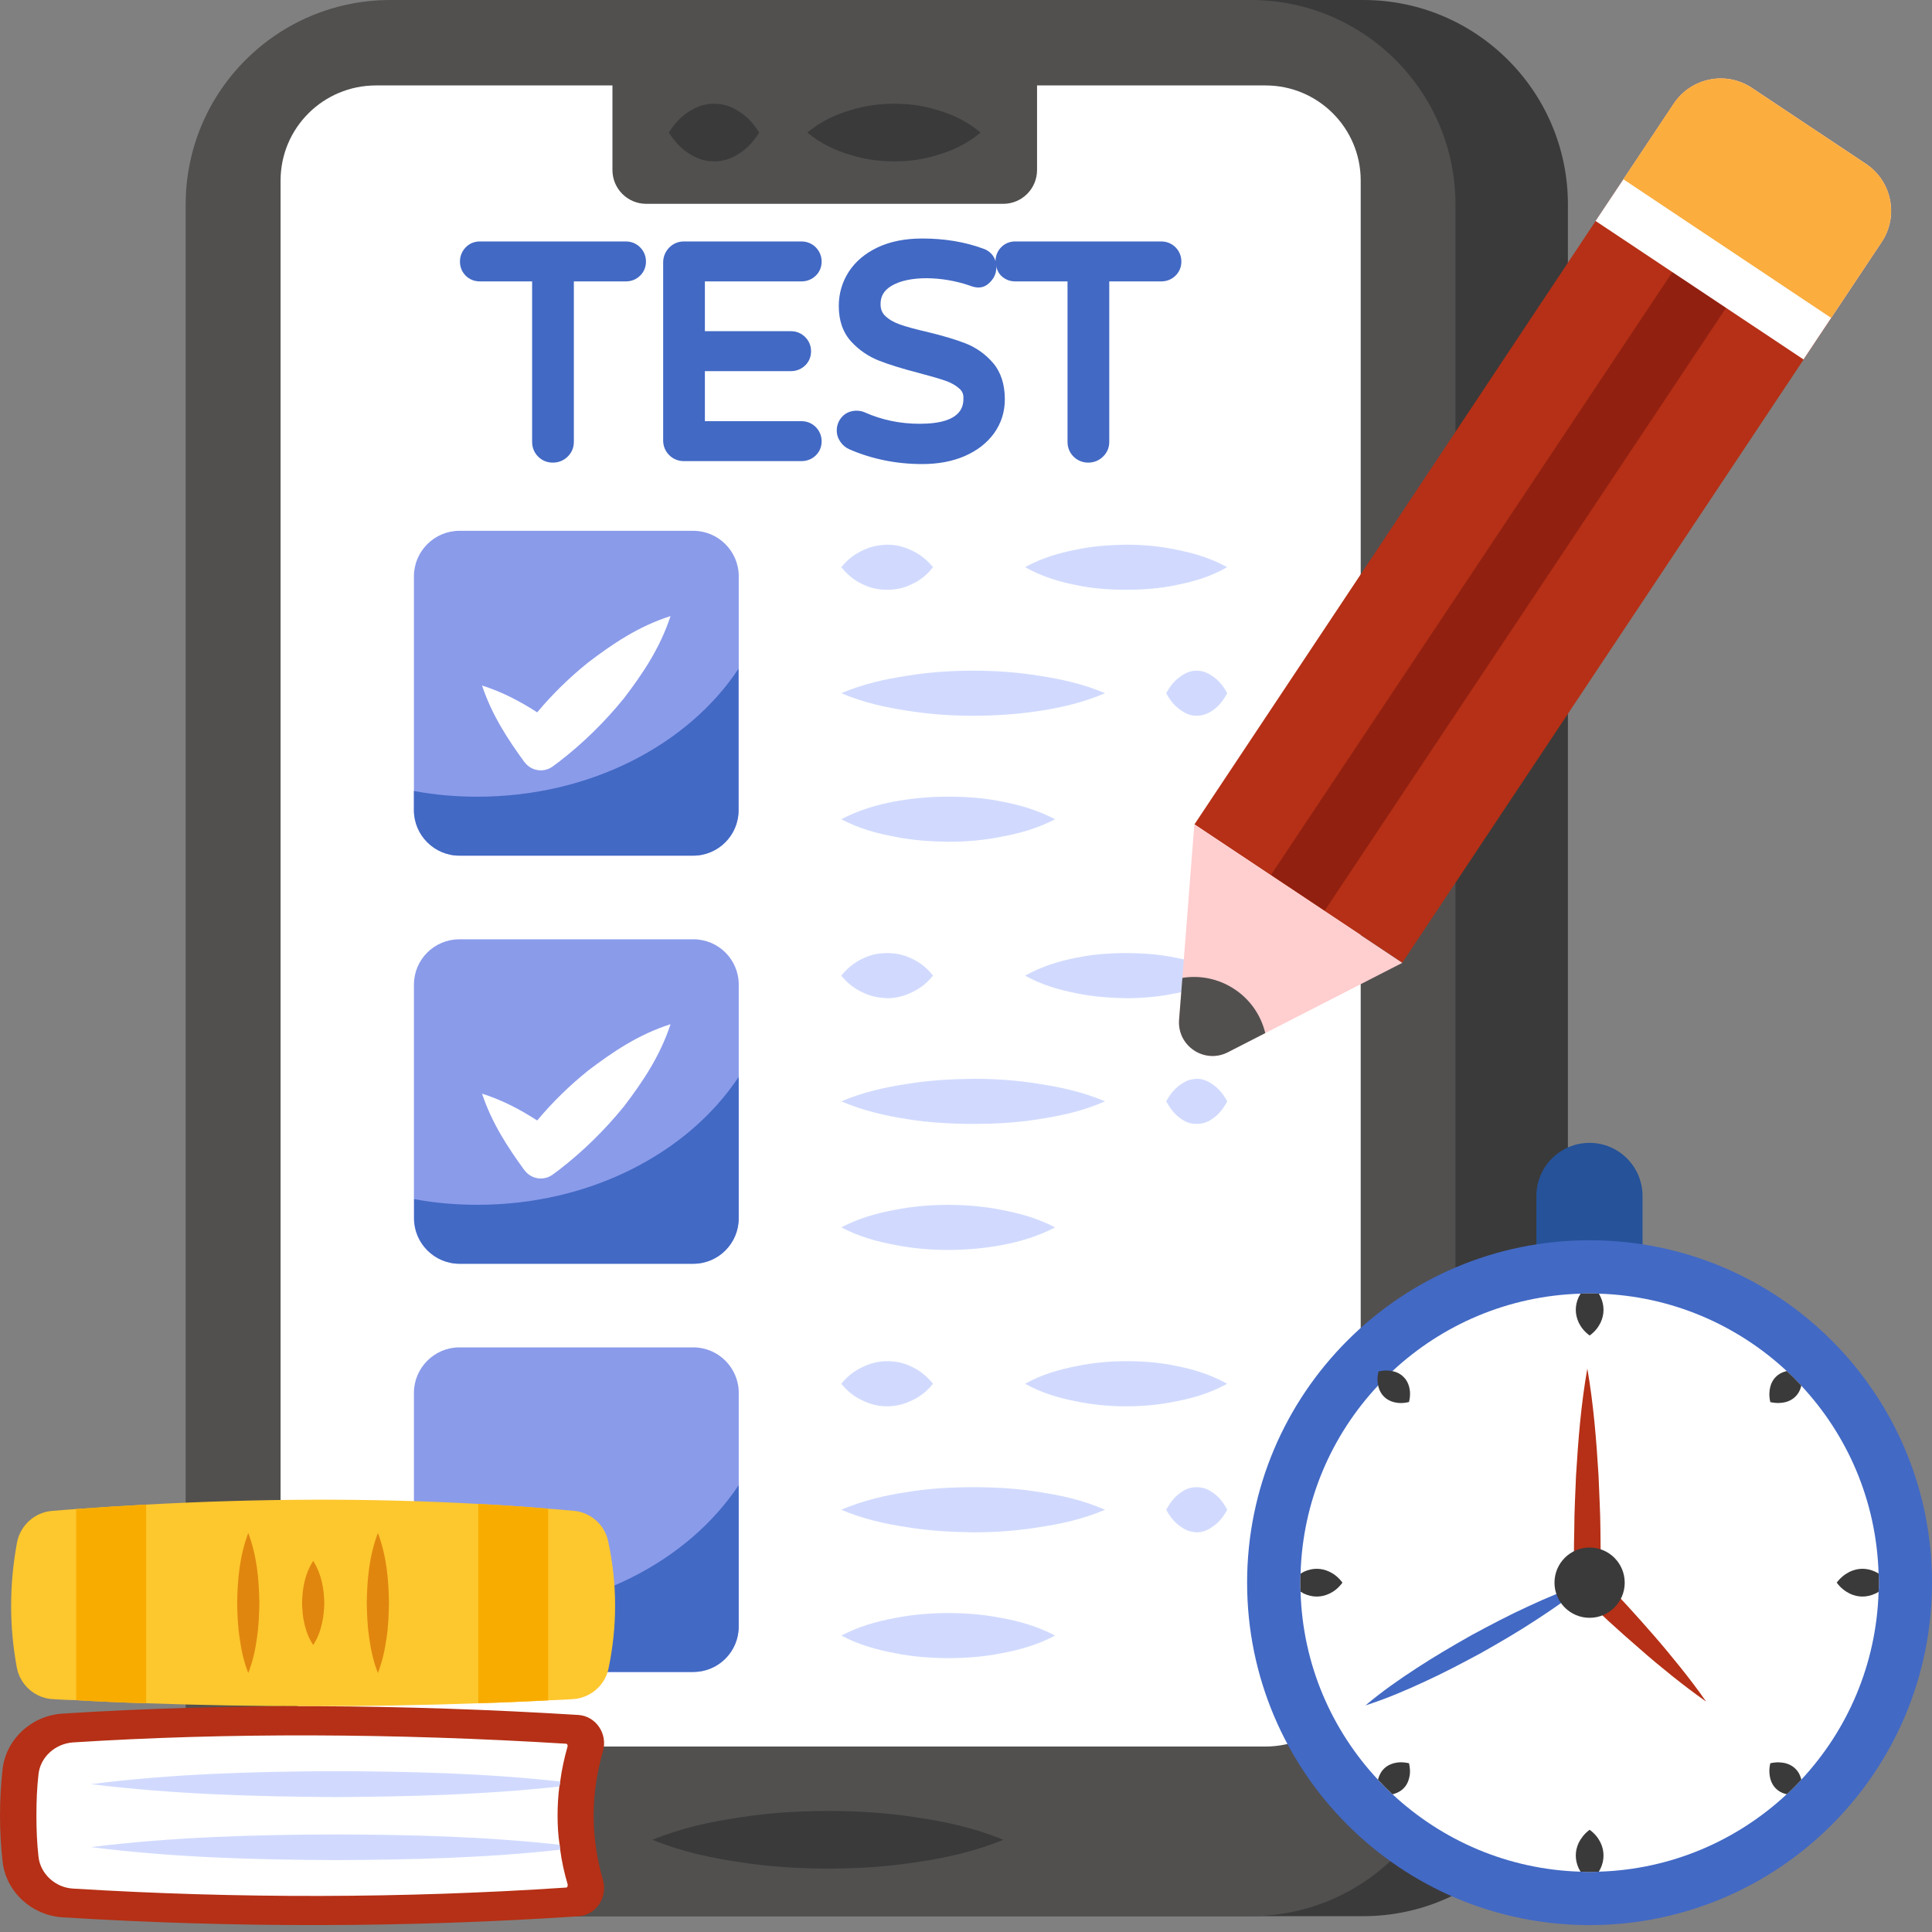 <svg width="40" height="40" viewBox="0 0 40 40" fill="none" xmlns="http://www.w3.org/2000/svg">
<rect x="0" y="0" width="40" height="40" fill="#808080" stroke="none"/>
<path d="M32.462 4.234V35.431C32.462 37.772 30.562 39.672 28.227 39.672H10.412C8.071 39.672 6.172 37.772 6.172 35.431V4.234C6.172 1.893 8.071 0 10.412 0H28.227C30.562 -1.24537e-07 32.462 1.893 32.462 4.234Z" fill="#3A3A3A"/>
<path d="M30.134 4.234V35.431C30.134 37.772 28.234 39.672 25.899 39.672H8.084C5.743 39.672 3.844 37.772 3.844 35.431V4.234C3.844 1.893 5.743 0 8.084 0H25.899C28.234 -1.24537e-07 30.134 1.893 30.134 4.234Z" fill="#51504F"/>
<path d="M28.172 3.738V34.185C28.172 35.275 27.287 36.16 26.203 36.16H7.784C6.694 36.16 5.809 35.275 5.809 34.185V3.738C5.809 2.648 6.694 1.769 7.784 1.769H26.203C27.287 1.769 28.172 2.648 28.172 3.738Z" fill="white"/>
<path d="M20.771 4.22H13.38C12.993 4.22 12.68 3.907 12.68 3.52V1.268H21.471V3.52C21.471 3.907 21.157 4.22 20.771 4.22Z" fill="#51504F"/>
<path d="M13.508 38.091C14.113 37.843 14.719 37.715 15.324 37.627C15.93 37.531 16.535 37.496 17.14 37.494C17.746 37.494 18.351 37.53 18.957 37.625C19.562 37.712 20.168 37.842 20.773 38.091C20.168 38.339 19.562 38.469 18.957 38.557C18.351 38.651 17.746 38.687 17.14 38.688C16.535 38.685 15.93 38.65 15.324 38.555C14.719 38.467 14.113 38.338 13.508 38.091Z" fill="#3A3A3A"/>
<path d="M16.715 2.744C17.014 2.497 17.313 2.368 17.611 2.28C17.91 2.185 18.209 2.15 18.508 2.147C18.807 2.148 19.106 2.183 19.405 2.278C19.704 2.366 20.003 2.496 20.302 2.744C20.003 2.993 19.704 3.123 19.405 3.21C19.106 3.305 18.807 3.34 18.508 3.341C18.209 3.339 17.91 3.304 17.611 3.208C17.313 3.12 17.014 2.991 16.715 2.744Z" fill="#3A3A3A"/>
<path d="M13.848 2.744C14.004 2.497 14.159 2.368 14.315 2.28C14.471 2.185 14.627 2.15 14.783 2.147C14.939 2.148 15.095 2.183 15.251 2.278C15.407 2.366 15.563 2.496 15.719 2.744C15.563 2.993 15.407 3.123 15.251 3.21C15.095 3.305 14.939 3.34 14.783 3.341C14.627 3.339 14.471 3.304 14.315 3.208C14.159 3.12 14.004 2.991 13.848 2.744Z" fill="#3A3A3A"/>
<path d="M15.295 28.837V33.675C15.295 34.198 14.872 34.615 14.355 34.615H9.511C8.994 34.615 8.57 34.198 8.57 33.675V28.837C8.57 28.32 8.994 27.896 9.511 27.896H14.355C14.872 27.896 15.295 28.32 15.295 28.837Z" fill="#8A9BEA"/>
<path d="M15.295 11.931V16.775C15.295 17.292 14.872 17.715 14.355 17.715H9.511C8.994 17.715 8.57 17.292 8.57 16.775V11.931C8.57 11.414 8.994 10.99 9.511 10.99H14.355C14.872 10.99 15.295 11.414 15.295 11.931Z" fill="#8A9BEA"/>
<path d="M15.295 20.387V25.225C15.295 25.742 14.872 26.165 14.355 26.165H9.511C8.994 26.165 8.57 25.742 8.57 25.225V20.387C8.57 19.864 8.994 19.447 9.511 19.447H14.355C14.872 19.447 15.295 19.864 15.295 20.387Z" fill="#8A9BEA"/>
<path d="M15.289 13.848V16.775C15.289 17.292 14.872 17.715 14.349 17.715H9.51C8.994 17.715 8.57 17.292 8.57 16.775V16.376C8.994 16.457 9.436 16.495 9.884 16.495C12.207 16.495 14.237 15.43 15.289 13.848Z" fill="#4269C4"/>
<path d="M22.269 12.111C21.92 12.042 21.571 11.937 21.223 11.743C21.571 11.55 21.92 11.451 22.269 11.382C22.618 11.307 22.966 11.283 23.315 11.277C23.664 11.277 24.012 11.307 24.361 11.382C24.71 11.451 25.058 11.55 25.407 11.743C25.058 11.943 24.71 12.042 24.361 12.111C24.012 12.186 23.664 12.21 23.315 12.21C22.966 12.21 22.618 12.186 22.269 12.111Z" fill="#D1DAFE"/>
<path d="M25.409 31.258C25.303 31.451 25.197 31.551 25.091 31.619C24.985 31.694 24.879 31.725 24.774 31.725C24.668 31.719 24.568 31.694 24.462 31.619C24.356 31.551 24.25 31.451 24.145 31.258C24.25 31.065 24.356 30.959 24.462 30.891C24.568 30.816 24.668 30.791 24.774 30.791C24.879 30.791 24.985 30.816 25.091 30.891C25.197 30.959 25.303 31.059 25.409 31.258Z" fill="#D1DAFE"/>
<path d="M25.409 22.802C25.303 23.002 25.197 23.101 25.091 23.17C24.985 23.244 24.879 23.269 24.774 23.269C24.668 23.269 24.568 23.244 24.462 23.17C24.356 23.101 24.25 22.995 24.145 22.802C24.25 22.61 24.356 22.51 24.462 22.441C24.568 22.366 24.668 22.342 24.774 22.335C24.879 22.335 24.985 22.366 25.091 22.441C25.197 22.51 25.303 22.61 25.409 22.802Z" fill="#D1DAFE"/>
<path d="M17.891 29.011C17.735 28.942 17.574 28.843 17.418 28.649C17.574 28.456 17.735 28.357 17.891 28.288C18.053 28.214 18.209 28.182 18.364 28.182C18.526 28.182 18.682 28.207 18.844 28.282C19 28.351 19.161 28.456 19.317 28.649C19.161 28.843 19 28.942 18.844 29.011C18.682 29.085 18.526 29.116 18.364 29.116C18.209 29.116 18.053 29.085 17.891 29.011Z" fill="#D1DAFE"/>
<path d="M25.409 14.352C25.303 14.546 25.197 14.651 25.091 14.72C24.985 14.788 24.879 14.819 24.774 14.819C24.668 14.819 24.568 14.788 24.462 14.714C24.356 14.645 24.25 14.546 24.145 14.352C24.25 14.159 24.356 14.06 24.462 13.991C24.568 13.916 24.668 13.886 24.774 13.886C24.879 13.886 24.985 13.916 25.091 13.991C25.197 14.06 25.303 14.159 25.409 14.352Z" fill="#D1DAFE"/>
<path d="M17.891 20.561C17.735 20.492 17.574 20.392 17.418 20.2C17.574 20.006 17.735 19.901 17.891 19.832C18.053 19.758 18.209 19.733 18.364 19.733C18.526 19.733 18.682 19.758 18.844 19.832C19 19.901 19.161 20 19.317 20.2C19.161 20.392 19 20.492 18.844 20.561C18.682 20.635 18.526 20.667 18.364 20.667C18.209 20.66 18.053 20.635 17.891 20.561Z" fill="#D1DAFE"/>
<path d="M21.515 30.891C21.97 30.959 22.424 31.059 22.879 31.258C22.424 31.451 21.97 31.551 21.515 31.619C21.061 31.694 20.606 31.725 20.151 31.725C19.691 31.719 19.236 31.694 18.782 31.619C18.327 31.551 17.872 31.451 17.418 31.258C17.872 31.065 18.327 30.959 18.782 30.891C19.236 30.816 19.691 30.791 20.151 30.791C20.606 30.791 21.061 30.816 21.515 30.891Z" fill="#D1DAFE"/>
<path d="M24.361 28.282C24.71 28.351 25.058 28.456 25.407 28.649C25.058 28.843 24.71 28.942 24.361 29.011C24.012 29.085 23.664 29.116 23.315 29.116C22.966 29.116 22.618 29.085 22.269 29.011C21.92 28.942 21.571 28.843 21.223 28.649C21.571 28.456 21.92 28.357 22.269 28.288C22.618 28.214 22.966 28.182 23.315 28.182C23.664 28.182 24.012 28.207 24.361 28.282Z" fill="#D1DAFE"/>
<path d="M24.361 19.832C24.71 19.901 25.058 20 25.407 20.2C25.058 20.392 24.71 20.492 24.361 20.561C24.012 20.635 23.664 20.667 23.315 20.667C22.966 20.66 22.618 20.635 22.269 20.561C21.92 20.492 21.571 20.392 21.223 20.2C21.571 20.006 21.92 19.901 22.269 19.832C22.618 19.758 22.966 19.733 23.315 19.733C23.664 19.733 24.012 19.758 24.361 19.832Z" fill="#D1DAFE"/>
<path d="M17.891 12.111C17.735 12.042 17.574 11.937 17.418 11.743C17.574 11.55 17.735 11.451 17.891 11.382C18.053 11.307 18.209 11.283 18.364 11.277C18.526 11.277 18.682 11.307 18.844 11.382C19 11.451 19.161 11.55 19.317 11.743C19.161 11.943 19 12.042 18.844 12.111C18.682 12.186 18.526 12.21 18.364 12.21C18.209 12.21 18.053 12.186 17.891 12.111Z" fill="#D1DAFE"/>
<path d="M18.52 25.773C18.153 25.704 17.785 25.604 17.418 25.412C17.785 25.218 18.153 25.119 18.52 25.05C18.894 24.976 19.261 24.945 19.628 24.945C19.996 24.945 20.369 24.976 20.737 25.05C21.104 25.119 21.472 25.218 21.845 25.412C21.472 25.604 21.104 25.71 20.737 25.779C20.369 25.847 19.996 25.879 19.628 25.879C19.261 25.879 18.894 25.847 18.52 25.773Z" fill="#D1DAFE"/>
<path d="M18.52 17.323C18.153 17.254 17.785 17.155 17.418 16.962C17.785 16.768 18.153 16.663 18.52 16.594C18.894 16.526 19.261 16.494 19.628 16.494C19.996 16.494 20.369 16.519 20.737 16.594C21.104 16.663 21.472 16.768 21.845 16.962C21.472 17.155 21.104 17.254 20.737 17.323C20.369 17.398 19.996 17.428 19.628 17.428C19.261 17.422 18.894 17.398 18.52 17.323Z" fill="#D1DAFE"/>
<path d="M18.782 23.17C18.327 23.101 17.872 22.995 17.418 22.802C17.872 22.61 18.327 22.51 18.782 22.441C19.236 22.366 19.691 22.342 20.151 22.335C20.606 22.335 21.061 22.366 21.515 22.441C21.97 22.51 22.424 22.61 22.879 22.802C22.424 23.002 21.97 23.101 21.515 23.17C21.061 23.244 20.606 23.269 20.151 23.269C19.691 23.269 19.236 23.244 18.782 23.17Z" fill="#D1DAFE"/>
<path d="M18.782 14.714C18.327 14.645 17.872 14.546 17.418 14.352C17.872 14.159 18.327 14.06 18.782 13.991C19.236 13.916 19.691 13.886 20.151 13.886C20.606 13.886 21.061 13.916 21.515 13.991C21.97 14.06 22.424 14.159 22.879 14.352C22.424 14.546 21.97 14.651 21.515 14.72C21.061 14.788 20.606 14.819 20.151 14.819C19.691 14.819 19.236 14.788 18.782 14.714Z" fill="#D1DAFE"/>
<path d="M17.418 33.863C17.787 33.67 18.156 33.569 18.525 33.5C18.894 33.426 19.263 33.398 19.631 33.396C20 33.397 20.369 33.425 20.738 33.499C21.107 33.567 21.476 33.669 21.845 33.863C21.476 34.058 21.107 34.159 20.738 34.228C20.369 34.302 20 34.33 19.631 34.33C19.263 34.328 18.894 34.301 18.525 34.226C18.156 34.158 17.787 34.056 17.418 33.863Z" fill="#D1DAFE"/>
<path d="M15.293 22.297V25.224C15.293 25.741 14.876 26.164 14.353 26.164H9.514C8.998 26.164 8.574 25.741 8.574 25.224V24.826C8.998 24.906 9.44 24.944 9.888 24.944C12.211 24.944 14.241 23.879 15.293 22.297Z" fill="#4269C4"/>
<path d="M15.293 30.749V33.676C15.293 34.193 14.876 34.616 14.353 34.616H9.514C8.998 34.616 8.574 34.193 8.574 33.676V33.277C8.998 33.358 9.44 33.395 9.888 33.395C12.211 33.395 14.241 32.331 15.293 30.749Z" fill="#4269C4"/>
<path d="M13.883 12.755C13.662 13.425 13.305 13.95 12.917 14.459C12.521 14.946 12.073 15.387 11.57 15.775L11.456 15.859C11.274 16.003 11.007 15.973 10.863 15.783L10.855 15.775C10.513 15.304 10.186 14.809 9.98 14.193C10.414 14.33 10.779 14.528 11.122 14.748C11.441 14.368 11.791 14.026 12.179 13.714C12.681 13.333 13.214 12.968 13.883 12.755Z" fill="white"/>
<path d="M13.883 21.205C13.662 21.874 13.305 22.399 12.917 22.909C12.521 23.396 12.073 23.837 11.57 24.225L11.456 24.309C11.274 24.453 11.007 24.423 10.863 24.233L10.855 24.225C10.513 23.753 10.186 23.259 9.98 22.643C10.414 22.78 10.779 22.978 11.122 23.198C11.441 22.817 11.791 22.475 12.179 22.163C12.681 21.783 13.214 21.418 13.883 21.205Z" fill="white"/>
<path d="M12.958 4.999H9.935C9.82 4.999 9.718 5.041 9.64 5.123C9.564 5.203 9.523 5.304 9.523 5.415C9.523 5.529 9.564 5.629 9.642 5.708C9.72 5.785 9.821 5.826 9.935 5.826H11.017V9.149C11.017 9.266 11.06 9.372 11.141 9.453C11.222 9.535 11.328 9.578 11.446 9.578C11.562 9.578 11.668 9.536 11.752 9.455C11.836 9.373 11.881 9.267 11.881 9.149V5.826H12.958C13.07 5.826 13.171 5.786 13.25 5.71C13.331 5.633 13.374 5.53 13.374 5.415C13.374 5.302 13.332 5.2 13.253 5.121C13.174 5.041 13.071 4.999 12.958 4.999Z" fill="#4269C4"/>
<path d="M16.594 5.826C16.706 5.826 16.807 5.786 16.887 5.71C16.968 5.633 17.011 5.53 17.011 5.415C17.011 5.302 16.968 5.2 16.889 5.12C16.809 5.041 16.707 4.999 16.594 4.999H14.159C14.041 4.999 13.935 5.044 13.853 5.128C13.773 5.212 13.73 5.318 13.73 5.434V9.119C13.73 9.236 13.774 9.342 13.855 9.423C13.937 9.504 14.042 9.547 14.159 9.547H16.594C16.706 9.547 16.807 9.507 16.887 9.432C16.968 9.354 17.011 9.252 17.011 9.137C17.011 9.023 16.968 8.921 16.889 8.841C16.809 8.762 16.707 8.72 16.594 8.72H14.594V7.684H16.375C16.488 7.684 16.589 7.643 16.669 7.567C16.749 7.49 16.792 7.388 16.792 7.273C16.792 7.159 16.75 7.058 16.67 6.978C16.591 6.899 16.489 6.857 16.375 6.857H14.594V5.826H16.594Z" fill="#4269C4"/>
<path d="M24.338 5.12C24.258 5.041 24.156 4.999 24.042 4.999H21.019C20.904 4.999 20.802 5.041 20.724 5.123C20.651 5.199 20.613 5.297 20.61 5.405C20.575 5.284 20.488 5.195 20.357 5.148C19.98 5.009 19.556 4.938 19.095 4.938C18.741 4.938 18.432 4.999 18.175 5.12C17.913 5.243 17.711 5.414 17.574 5.625C17.436 5.838 17.366 6.078 17.366 6.338C17.366 6.64 17.454 6.888 17.626 7.075C17.788 7.25 17.983 7.383 18.207 7.47C18.412 7.55 18.686 7.635 19.019 7.721C19.26 7.784 19.447 7.839 19.578 7.884C19.692 7.924 19.787 7.978 19.862 8.045C19.92 8.096 19.947 8.155 19.947 8.232C19.947 8.38 19.947 8.774 19.04 8.774C18.639 8.774 18.258 8.695 17.907 8.539C17.745 8.468 17.551 8.502 17.436 8.627C17.363 8.706 17.324 8.805 17.324 8.912C17.324 8.997 17.35 9.077 17.401 9.15C17.45 9.22 17.513 9.272 17.589 9.304C18.055 9.506 18.562 9.608 19.095 9.608C19.422 9.608 19.716 9.553 19.97 9.444C20.23 9.331 20.435 9.172 20.581 8.97C20.729 8.763 20.804 8.528 20.804 8.268C20.804 7.957 20.721 7.702 20.557 7.511C20.401 7.331 20.211 7.196 19.992 7.11C19.791 7.031 19.523 6.951 19.196 6.872C18.956 6.818 18.765 6.765 18.627 6.716C18.505 6.673 18.403 6.614 18.325 6.538C18.261 6.476 18.231 6.4 18.231 6.296C18.231 6.132 18.302 6.012 18.456 5.919C18.822 5.697 19.519 5.72 20.075 5.912C20.292 5.999 20.422 5.935 20.525 5.813C20.594 5.732 20.628 5.639 20.628 5.537C20.628 5.515 20.623 5.497 20.62 5.477C20.633 5.564 20.664 5.645 20.727 5.708C20.805 5.785 20.906 5.826 21.019 5.826H22.102V9.149C22.102 9.266 22.145 9.372 22.226 9.453C22.308 9.534 22.413 9.578 22.531 9.578C22.647 9.578 22.753 9.535 22.836 9.455C22.921 9.374 22.966 9.268 22.966 9.149V5.826H24.042C24.155 5.826 24.256 5.786 24.335 5.71C24.416 5.632 24.459 5.53 24.459 5.415C24.459 5.302 24.417 5.2 24.338 5.12Z" fill="#4269C4"/>
<path d="M3.027 35.264C2.546 35.25 2.061 35.229 1.58 35.2C1.417 35.197 1.258 35.19 1.095 35.179C0.727 35.161 0.415 34.885 0.348 34.524C0.189 33.661 0.192 32.801 0.352 31.937C0.419 31.583 0.716 31.311 1.077 31.282C1.244 31.268 1.413 31.254 1.58 31.243C2.065 31.208 2.546 31.176 3.027 31.151C5.353 31.024 7.647 31.013 9.905 31.137C10.39 31.162 10.871 31.194 11.352 31.236C11.529 31.247 11.703 31.265 11.88 31.279C12.23 31.311 12.52 31.569 12.591 31.909C12.782 32.79 12.782 33.668 12.598 34.549C12.524 34.899 12.216 35.161 11.855 35.179C11.688 35.19 11.519 35.197 11.352 35.204C10.871 35.229 10.386 35.25 9.905 35.264C7.618 35.345 5.328 35.345 3.027 35.264Z" fill="#FDC72E"/>
<path d="M9.902 35.264V31.137C10.387 31.162 10.869 31.194 11.35 31.236V35.204C10.869 35.229 10.384 35.25 9.902 35.264Z" fill="#F9AC00"/>
<path d="M3.026 35.264C2.544 35.25 2.059 35.229 1.578 35.2V31.243C2.063 31.208 2.544 31.176 3.026 31.151V35.264Z" fill="#F9AC00"/>
<path d="M7.824 31.738C8.005 32.221 8.046 32.704 8.053 33.187C8.049 33.429 8.04 33.67 8.003 33.912C7.969 34.153 7.919 34.395 7.824 34.636C7.728 34.395 7.678 34.153 7.644 33.912C7.608 33.67 7.598 33.429 7.594 33.187C7.601 32.704 7.642 32.221 7.824 31.738Z" fill="#E0860E"/>
<path d="M6.484 32.316C6.665 32.607 6.706 32.897 6.714 33.187C6.71 33.333 6.7 33.478 6.663 33.623C6.63 33.768 6.58 33.913 6.484 34.058C6.388 33.913 6.338 33.768 6.304 33.623C6.268 33.478 6.258 33.333 6.254 33.187C6.262 32.897 6.302 32.607 6.484 32.316Z" fill="#E0860E"/>
<path d="M5.14 31.738C5.321 32.221 5.362 32.704 5.37 33.187C5.366 33.429 5.356 33.67 5.32 33.912C5.286 34.153 5.236 34.395 5.14 34.636C5.044 34.395 4.994 34.153 4.961 33.912C4.924 33.67 4.914 33.429 4.91 33.187C4.918 32.704 4.959 32.221 5.14 31.738Z" fill="#E0860E"/>
<path d="M1.292 39.696C0.653 39.653 0.117 39.165 0.052 38.527C-0.017 37.899 -0.017 37.271 0.052 36.644C0.117 36.01 0.653 35.522 1.286 35.479C4.753 35.259 8.315 35.281 11.969 35.506C12.339 35.527 12.586 35.898 12.484 36.257C12.227 37.142 12.227 38.033 12.484 38.924C12.586 39.283 12.345 39.648 11.975 39.675C8.412 39.911 4.854 39.916 1.292 39.696Z" fill="#B53016"/>
<path d="M1.51 39.101C1.14 39.08 0.834 38.79 0.797 38.441C0.764 38.151 0.754 37.867 0.754 37.588C0.754 37.303 0.764 37.019 0.797 36.735C0.834 36.381 1.14 36.102 1.51 36.075C4.708 35.871 8.142 35.882 11.721 36.102C11.742 36.102 11.753 36.129 11.753 36.15C11.683 36.397 11.63 36.638 11.598 36.885C11.592 36.917 11.586 36.949 11.581 36.987C11.555 37.185 11.544 37.389 11.544 37.588C11.544 37.792 11.555 37.996 11.586 38.194C11.586 38.232 11.592 38.264 11.598 38.296C11.63 38.538 11.683 38.779 11.753 39.015V39.031C11.753 39.047 11.748 39.08 11.721 39.08C8.346 39.305 4.912 39.31 1.51 39.101Z" fill="white"/>
<path d="M6.959 37.207C5.268 37.196 3.573 37.148 1.883 36.939C3.573 36.724 5.268 36.676 6.959 36.67C8.509 36.676 10.054 36.713 11.6 36.885C11.594 36.917 11.589 36.949 11.584 36.987C10.044 37.158 8.504 37.196 6.959 37.207Z" fill="#D1DAFE"/>
<path d="M6.959 38.511C5.268 38.505 3.573 38.457 1.883 38.242C3.573 38.033 5.268 37.985 6.959 37.98C8.504 37.985 10.049 38.023 11.589 38.194C11.589 38.232 11.594 38.264 11.6 38.296C10.054 38.468 8.509 38.505 6.959 38.511Z" fill="#D1DAFE"/>
<path d="M34.007 24.764V26.775H31.809V24.764C31.809 24.154 32.3 23.662 32.911 23.662C33.515 23.662 34.007 24.154 34.007 24.764Z" fill="#255299"/>
<path d="M32.91 39.857C36.826 39.857 40 36.683 40 32.767C40 28.852 36.826 25.678 32.91 25.678C28.995 25.678 25.82 28.852 25.82 32.767C25.82 36.683 28.995 39.857 32.91 39.857Z" fill="#4269C4"/>
<path d="M38.9 32.767C38.9 32.832 38.9 32.893 38.894 32.957C38.849 34.46 38.25 35.823 37.291 36.849C37.196 36.952 37.096 37.053 36.993 37.147C35.967 38.104 34.603 38.706 33.1 38.751C33.036 38.756 32.975 38.756 32.911 38.756C32.847 38.756 32.785 38.756 32.721 38.751C31.218 38.706 29.855 38.104 28.829 37.147C28.726 37.053 28.625 36.952 28.531 36.849C27.569 35.82 26.969 34.457 26.927 32.954C26.922 32.893 26.922 32.829 26.922 32.767C26.922 32.706 26.922 32.642 26.927 32.581C26.969 31.078 27.569 29.714 28.531 28.686C28.625 28.582 28.726 28.482 28.829 28.387C29.858 27.428 31.221 26.829 32.724 26.784C32.785 26.779 32.849 26.779 32.911 26.779C32.975 26.779 33.036 26.779 33.1 26.784C34.603 26.829 35.967 27.431 36.993 28.387C37.096 28.482 37.196 28.582 37.291 28.686C38.25 29.712 38.849 31.075 38.894 32.578C38.9 32.642 38.9 32.703 38.9 32.767Z" fill="white"/>
<path d="M35.323 35.229C35.081 35.059 34.849 34.881 34.621 34.7C34.395 34.518 34.169 34.332 33.952 34.139C33.511 33.76 33.082 33.367 32.669 32.96L32.594 32.885L32.591 32.767C32.583 32.397 32.585 32.029 32.594 31.658C32.594 31.29 32.616 30.919 32.63 30.551C32.675 29.812 32.733 29.073 32.864 28.334C32.992 29.073 33.051 29.812 33.096 30.551C33.109 30.919 33.132 31.29 33.135 31.658C33.14 31.992 33.143 32.324 33.135 32.656C33.514 33.043 33.879 33.445 34.236 33.855C34.428 34.075 34.612 34.298 34.796 34.527C34.978 34.755 35.156 34.987 35.323 35.229Z" fill="#B53016"/>
<path d="M28.27 35.309C28.61 35.022 28.971 34.77 29.339 34.531C29.706 34.291 30.084 34.071 30.465 33.855C30.85 33.647 31.237 33.443 31.636 33.26C32.034 33.075 32.439 32.903 32.864 32.767C32.523 33.055 32.162 33.307 31.794 33.545C31.427 33.786 31.049 34.006 30.668 34.221C30.283 34.429 29.896 34.633 29.497 34.816C29.099 35.001 28.694 35.173 28.27 35.309Z" fill="#4269C4"/>
<path d="M28.54 28.395C28.677 28.363 28.772 28.373 28.858 28.394C28.94 28.416 29.007 28.455 29.059 28.508C29.113 28.56 29.151 28.627 29.174 28.709C29.195 28.794 29.205 28.889 29.172 29.027C29.034 29.06 28.939 29.05 28.854 29.029C28.771 29.006 28.705 28.968 28.653 28.915C28.6 28.862 28.561 28.795 28.539 28.713C28.518 28.628 28.508 28.533 28.54 28.395Z" fill="#3A3A3A"/>
<path d="M37.293 36.849C37.198 36.952 37.098 37.053 36.995 37.147C36.986 37.147 36.975 37.145 36.967 37.142C36.883 37.12 36.819 37.081 36.766 37.028C36.713 36.975 36.674 36.908 36.652 36.824C36.632 36.74 36.621 36.646 36.652 36.506C36.791 36.476 36.886 36.487 36.97 36.506C37.053 36.529 37.12 36.568 37.173 36.621C37.226 36.671 37.265 36.738 37.288 36.821C37.29 36.83 37.293 36.838 37.293 36.849Z" fill="#3A3A3A"/>
<path d="M29.172 36.824C29.15 36.908 29.111 36.975 29.058 37.028C29.005 37.081 28.938 37.117 28.857 37.142C28.849 37.145 28.838 37.148 28.829 37.148C28.726 37.053 28.626 36.952 28.531 36.849C28.531 36.841 28.534 36.83 28.537 36.821C28.562 36.74 28.598 36.674 28.651 36.621C28.704 36.568 28.771 36.529 28.855 36.506C28.938 36.484 29.033 36.476 29.172 36.506C29.203 36.646 29.195 36.74 29.172 36.824Z" fill="#3A3A3A"/>
<path d="M37.293 28.686C37.293 28.694 37.29 28.705 37.288 28.713C37.265 28.797 37.226 28.861 37.173 28.914C37.12 28.967 37.053 29.006 36.97 29.029C36.886 29.048 36.791 29.059 36.652 29.029C36.621 28.889 36.632 28.794 36.652 28.711C36.674 28.627 36.713 28.56 36.766 28.507C36.819 28.454 36.883 28.415 36.967 28.393C36.975 28.39 36.986 28.387 36.995 28.387C37.098 28.482 37.198 28.582 37.293 28.686Z" fill="#3A3A3A"/>
<path d="M33.199 27.119C33.199 27.205 33.18 27.294 33.138 27.384C33.093 27.473 33.032 27.562 32.912 27.651C32.792 27.562 32.731 27.473 32.686 27.384C32.645 27.294 32.625 27.205 32.625 27.119C32.625 27.029 32.645 26.94 32.686 26.851C32.697 26.829 32.711 26.806 32.725 26.784C32.787 26.779 32.851 26.779 32.912 26.779C32.976 26.779 33.038 26.779 33.102 26.784C33.116 26.806 33.127 26.829 33.138 26.851C33.18 26.94 33.199 27.029 33.199 27.119Z" fill="#3A3A3A"/>
<path d="M33.199 38.416C33.199 38.505 33.18 38.595 33.138 38.684C33.127 38.706 33.116 38.728 33.102 38.751C33.038 38.756 32.976 38.756 32.912 38.756C32.848 38.756 32.787 38.756 32.723 38.751C32.709 38.728 32.697 38.706 32.686 38.684C32.645 38.595 32.625 38.505 32.625 38.416C32.625 38.327 32.645 38.24 32.686 38.151C32.734 38.062 32.792 37.973 32.912 37.883C33.032 37.973 33.093 38.062 33.138 38.151C33.18 38.24 33.199 38.327 33.199 38.416Z" fill="#3A3A3A"/>
<path d="M27.794 32.767C27.705 32.887 27.616 32.949 27.527 32.993C27.438 33.035 27.351 33.055 27.262 33.055C27.173 33.055 27.084 33.035 26.994 32.993C26.972 32.982 26.95 32.968 26.927 32.954C26.922 32.893 26.922 32.829 26.922 32.767C26.922 32.706 26.922 32.642 26.927 32.581C26.95 32.567 26.972 32.553 26.994 32.542C27.084 32.5 27.173 32.48 27.262 32.48C27.351 32.48 27.438 32.5 27.527 32.542C27.616 32.586 27.705 32.648 27.794 32.767Z" fill="#3A3A3A"/>
<path d="M38.9 32.767C38.9 32.832 38.9 32.893 38.894 32.957C38.872 32.971 38.85 32.982 38.828 32.993C38.738 33.035 38.649 33.055 38.56 33.055C38.473 33.055 38.384 33.035 38.295 32.993C38.206 32.946 38.117 32.887 38.027 32.767C38.117 32.648 38.206 32.589 38.295 32.542C38.384 32.5 38.473 32.48 38.56 32.48C38.649 32.48 38.738 32.5 38.828 32.542C38.85 32.553 38.872 32.564 38.894 32.578C38.9 32.642 38.9 32.703 38.9 32.767Z" fill="#3A3A3A"/>
<path d="M32.911 33.495C33.313 33.495 33.638 33.169 33.638 32.768C33.638 32.366 33.313 32.04 32.911 32.04C32.509 32.04 32.184 32.366 32.184 32.768C32.184 33.169 32.509 33.495 32.911 33.495Z" fill="#3A3A3A"/>
<path d="M38.959 5.013L29.033 19.932L24.73 17.068L34.65 2.148C35.011 1.607 35.733 1.463 36.269 1.818L38.635 3.394C39.17 3.749 39.314 4.477 38.959 5.013Z" fill="#B53016"/>
<path d="M29.033 19.935L26.196 21.389L25.423 21.785C24.938 22.034 24.37 21.656 24.412 21.113L24.48 20.246L24.728 17.068L29.033 19.935Z" fill="#FFCECF"/>
<path d="M26.196 21.389L25.423 21.785C24.938 22.034 24.37 21.656 24.412 21.113L24.48 20.246C24.846 20.187 25.232 20.262 25.562 20.482C25.892 20.701 26.109 21.028 26.196 21.389Z" fill="#51504F"/>
<path d="M34.938 5.164L36.049 5.904L27.427 18.853L26.316 18.112L34.938 5.164Z" fill="#912010"/>
<path d="M37.34 7.442L38.958 5.013C39.316 4.476 39.17 3.749 38.633 3.392L36.271 1.819C35.734 1.461 35.01 1.609 34.653 2.146L33.035 4.575L37.34 7.442Z" fill="white"/>
<path d="M38.958 5.013L37.912 6.582L33.609 3.711L34.649 2.148C35.01 1.607 35.733 1.463 36.268 1.818L38.635 3.394C39.17 3.749 39.313 4.477 38.958 5.013Z" fill="#FBAD3E"/>
</svg>

